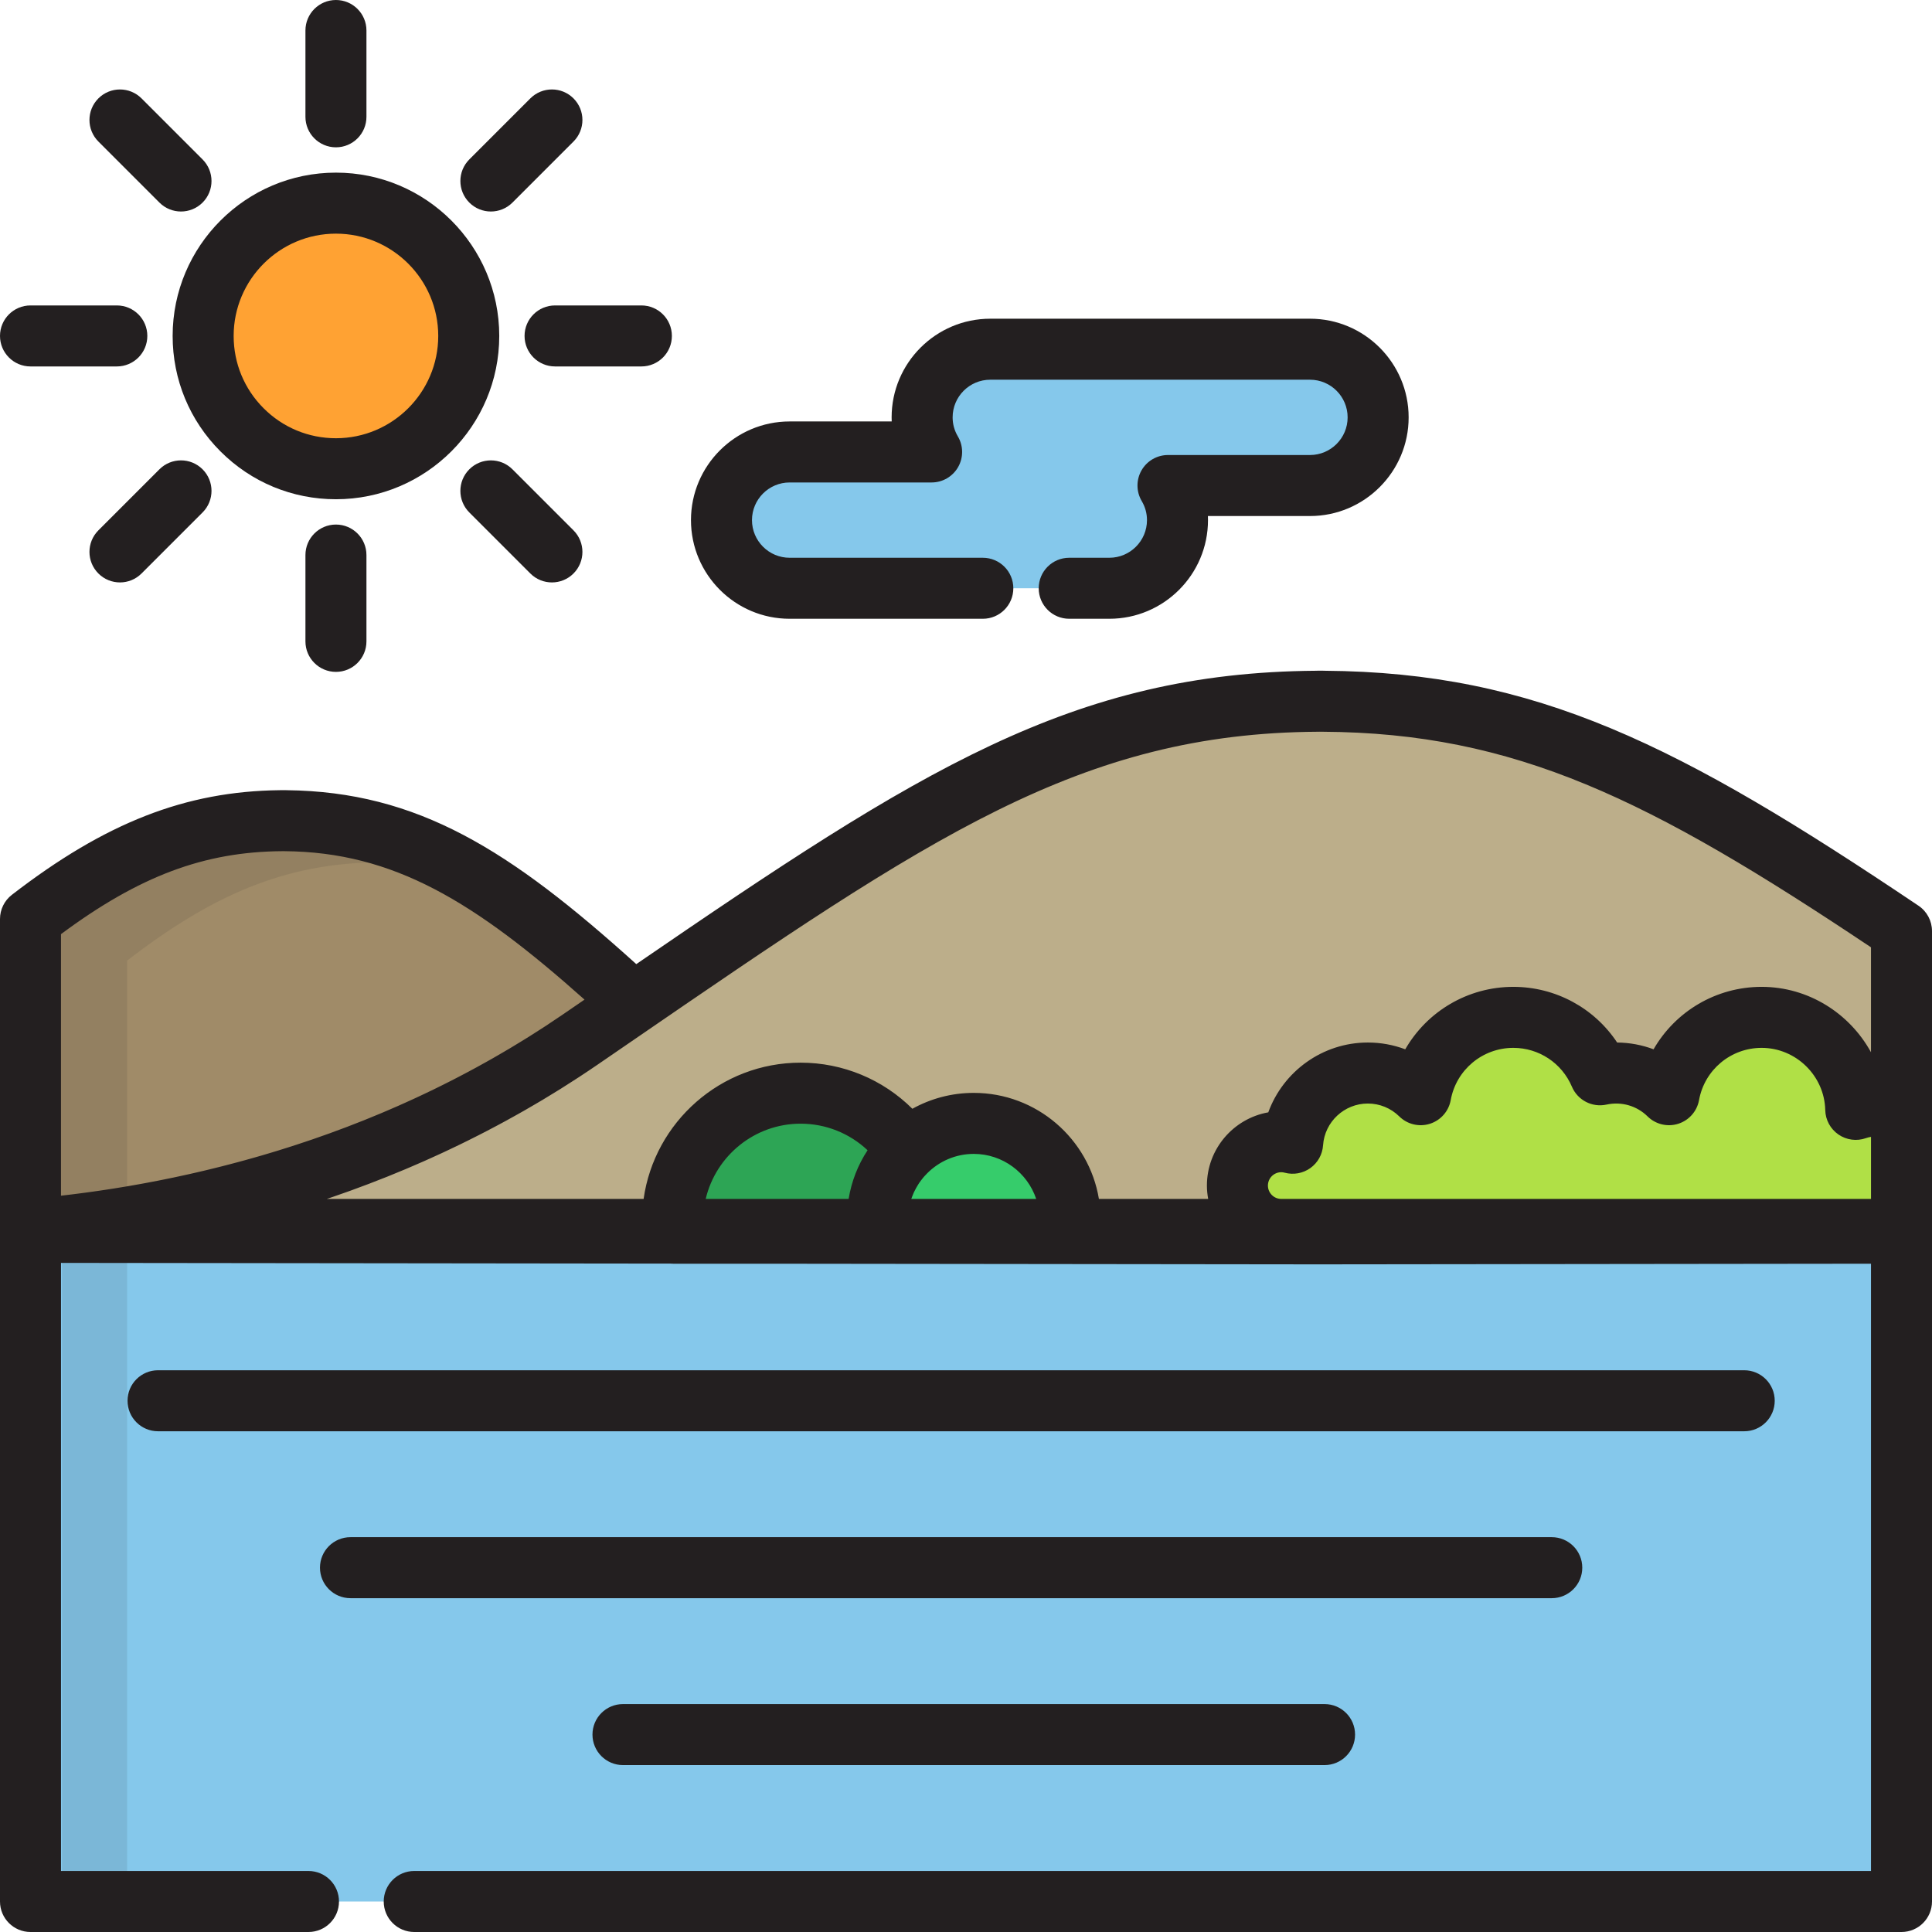 <?xml version="1.0" encoding="iso-8859-1"?>
<!-- Generator: Adobe Illustrator 19.0.0, SVG Export Plug-In . SVG Version: 6.00 Build 0)  -->
<svg xmlns="http://www.w3.org/2000/svg" xmlns:xlink="http://www.w3.org/1999/xlink" version="1.1" id="Layer_1" x="0px" y="0px" viewBox="0 0 512 512" style="enable-background:new 0 0 512 512;" xml:space="preserve">
<path style="fill:#FFA233;" d="M64.144,113.912c6.367,6.369,15.165,10.309,24.883,10.309c19.438,0,35.194-15.757,35.194-35.193  s-15.757-35.192-35.194-35.192c-19.436,0-35.192,15.756-35.192,35.192C53.834,98.745,57.775,107.544,64.144,113.912"/>
<g>
	<path style="fill:#85C8EB;" d="M283.352,155.897h10.633c9.979,0,18.062-8.086,18.062-18.061c0-3.352-0.927-6.476-2.517-9.165   h37.629c9.977,0,18.061-8.087,18.061-18.062c0-9.977-8.084-18.063-18.061-18.063h-84.725c-9.976,0-18.062,8.086-18.062,18.063   c0,3.349,0.926,6.475,2.516,9.164h-37.626c-9.978,0-18.064,8.086-18.064,18.063c0,9.975,8.086,18.061,18.064,18.061h51.196"/>
	<polyline style="fill:#85C8EB;" points="81.751,503.916 8.084,503.916 8.084,325.81 503.916,325.81 503.916,503.916    109.776,503.916  "/>
</g>
<path style="fill:#A08B68;" d="M167.911,265.785c-34.704-31.927-58.491-48.039-92.463-48.297v-0.01  c-0.139,0-0.278,0.004-0.416,0.004c-0.14,0-0.278-0.004-0.417-0.004v0.01c-24.88,0.19-44.293,8.876-66.532,26.051v82.27  c36.692-3.184,93.218-14.342,145.695-50.326C158.631,272.157,163.332,268.927,167.911,265.785z"/>
<path style="fill:#BCAE8A;" d="M349.262,326.984h0.635h0.634v-0.002l153.387-0.178v-80.067  c-59.91-40.297-97.639-60.599-153.387-60.901v-0.011c-0.212,0-0.423,0.005-0.634,0.005c-0.212,0-0.423-0.005-0.635-0.005v0.011  c-67.729,0.368-108.855,30.248-195.482,89.648C101.304,311.467,44.776,322.626,8.084,325.81v0.776l341.176,0.396v0.002H349.262z"/>
<path style="fill:#B0E046;" d="M462.899,325.81h41.017v-31.07c-2.089-1.04-4.437-1.635-6.93-1.635c-1.823,0-3.569,0.315-5.197,0.889  c-0.302-13.519-11.346-24.386-24.937-24.386c-12.258,0-22.444,8.842-24.547,20.496c-3.607-3.552-8.552-5.742-14.013-5.742  c-1.469,0-2.9,0.165-4.279,0.466c-3.792-8.943-12.642-15.219-22.969-15.219c-12.258,0-22.444,8.842-24.547,20.496  c-3.607-3.552-8.552-5.742-14.013-5.742c-10.573,0-19.222,8.215-19.926,18.61c-0.963-0.257-1.968-0.407-3.011-0.407  c-6.419,0-11.622,5.203-11.622,11.623c0,6.418,5.203,11.622,11.622,11.622h65.809h32.752h8.931"/>
<path style="fill:#36CC6B;" d="M258.058,297.709c-14.105,0-25.54,11.433-25.54,25.54c0,1.209,0.091,2.398,0.252,3.564h50.576  c0.162-1.165,0.252-2.354,0.252-3.564C283.599,309.143,272.163,297.709,258.058,297.709z"/>
<path style="fill:#2DA555;" d="M240.411,304.796c-6.091-9.101-16.462-15.095-28.235-15.095c-18.752,0-33.954,15.202-33.954,33.954  c0,1.065,0.056,2.118,0.152,3.158h54.397c-0.163-1.165-0.252-2.354-0.252-3.564C232.518,315.991,235.55,309.446,240.411,304.796z"/>
<g style="opacity:0.1;">
	<path style="fill:#231F20;" d="M124.648,231.628c-15.641-9.28-30.951-14-49.199-14.139v-0.01c-0.139,0-0.278,0.004-0.416,0.004   c-0.14,0-0.278-0.004-0.417-0.004v0.01c-19.357,0.148-35.408,5.463-52.052,15.892H16.43v4.031   c-2.749,1.908-5.525,3.946-8.347,6.127v82.27c2.676-0.233,5.467-0.512,8.347-0.835v177.504h17.246V322.575v-67.987   c22.239-17.174,41.652-25.861,66.532-26.051v-0.01c0.139,0,0.277,0.004,0.417,0.004c0.138,0,0.277-0.004,0.416-0.004v0.01   C109.426,228.6,117.188,229.634,124.648,231.628z"/>
</g>
<g>
	<path style="fill:#231F20;" d="M351.022,467.766H165.095c-4.465,0-8.084-3.62-8.084-8.084c0-4.466,3.62-8.084,8.084-8.084h185.927   c4.466,0,8.084,3.618,8.084,8.084C359.106,464.147,355.488,467.766,351.022,467.766z"/>
	<path style="fill:#231F20;" d="M89.028,132.305c-11.56,0-22.428-4.502-30.6-12.678c-8.174-8.173-12.676-19.041-12.676-30.6   c0-23.864,19.414-43.276,43.276-43.276c23.865,0,43.279,19.414,43.279,43.276C132.306,112.89,112.891,132.305,89.028,132.305z    M89.028,61.919c-14.948,0-27.108,12.161-27.108,27.108c0,7.24,2.82,14.047,7.941,19.167c5.121,5.122,11.927,7.942,19.167,7.942   c14.949,0,27.11-12.161,27.11-27.109C116.138,74.08,103.976,61.919,89.028,61.919z"/>
	<path style="fill:#231F20;" d="M169.972,97.112h-22.875c-4.465,0-8.084-3.618-8.084-8.084c0-4.466,3.62-8.084,8.084-8.084h22.875   c4.465,0,8.084,3.618,8.084,8.084C178.056,93.493,174.437,97.112,169.972,97.112z"/>
	<path style="fill:#231F20;" d="M30.96,97.112H8.084C3.62,97.112,0,93.493,0,89.028c0-4.466,3.62-8.084,8.084-8.084H30.96   c4.465,0,8.084,3.618,8.084,8.084C39.045,93.493,35.425,97.112,30.96,97.112z"/>
	<path style="fill:#231F20;" d="M130.09,56.052c-2.068,0-4.137-0.789-5.716-2.367c-3.157-3.157-3.157-8.276-0.001-11.433   l16.176-16.177c3.158-3.158,8.275-3.157,11.433-0.001c3.157,3.157,3.157,8.276,0.001,11.433l-16.176,16.177   C134.227,55.263,132.159,56.052,130.09,56.052z"/>
	<path style="fill:#231F20;" d="M31.791,154.348c-2.068,0-4.137-0.789-5.716-2.367c-3.157-3.157-3.157-8.276,0-11.432l16.176-16.177   c3.158-3.158,8.275-3.157,11.433-0.001c3.157,3.157,3.157,8.276,0,11.432L37.509,151.98   C35.929,153.559,33.861,154.348,31.791,154.348z"/>
	<path style="fill:#231F20;" d="M89.028,39.042C89.027,39.042,89.028,39.042,89.028,39.042c-4.466,0-8.084-3.62-8.084-8.084   l0.001-22.874c0-4.466,3.62-8.084,8.084-8.084h0.001c4.465,0,8.083,3.62,8.083,8.084l-0.001,22.874   C97.112,35.423,93.491,39.042,89.028,39.042z"/>
	<path style="fill:#231F20;" d="M89.028,178.056c-4.465,0-8.084-3.618-8.084-8.084v-22.876c0-4.466,3.62-8.084,8.084-8.084   s8.084,3.618,8.084,8.084v22.876C97.112,174.437,93.492,178.056,89.028,178.056z"/>
	<path style="fill:#231F20;" d="M47.967,56.052c-2.068,0-4.138-0.789-5.716-2.367L26.075,37.509c-3.157-3.158-3.157-8.276,0-11.433   c3.157-3.156,8.276-3.156,11.432,0l16.176,16.176c3.157,3.158,3.157,8.276,0,11.434C52.105,55.263,50.037,56.052,47.967,56.052z"/>
	<path style="fill:#231F20;" d="M146.265,154.349c-2.07,0-4.138-0.789-5.716-2.367l-16.176-16.176   c-3.157-3.158-3.157-8.276,0-11.433c3.157-3.156,8.276-3.156,11.432,0l16.176,16.176c3.157,3.158,3.157,8.276,0,11.433   C150.403,153.56,148.334,154.349,146.265,154.349z"/>
	<path style="fill:#231F20;" d="M462.237,379.301H41.879c-4.465,0-8.084-3.618-8.084-8.084s3.62-8.084,8.084-8.084h420.358   c4.465,0,8.084,3.618,8.084,8.084C470.321,375.682,466.703,379.301,462.237,379.301z"/>
	<path style="fill:#231F20;" d="M411.234,423.534H92.881c-4.465,0-8.084-3.618-8.084-8.084c0-4.466,3.62-8.084,8.084-8.084h318.353   c4.465,0,8.084,3.618,8.084,8.084C419.318,419.914,415.699,423.534,411.234,423.534z"/>
	<path style="fill:#231F20;" d="M508.428,240.028c-63.5-42.71-101.367-61.875-157.431-62.273c-0.155-0.01-0.31-0.014-0.468-0.014   l-0.634,0.005l-0.635-0.005c-0.157,0-0.311,0.004-0.467,0.014c-64.635,0.461-105.168,26.346-180.173,77.744   c-33.477-30.237-57.857-45.706-92.702-46.09c-0.156-0.01-0.313-0.014-0.472-0.014l-0.331,0.003l-0.502-0.003   c-0.157,0-0.315,0.004-0.471,0.014c-24.951,0.278-46.209,8.587-71.002,27.732C1.161,238.672,0,241.035,0,243.538v82.27v0.776   v177.331C0,508.382,3.62,512,8.084,512h73.667c4.465,0,8.084-3.618,8.084-8.084s-3.62-8.084-8.084-8.084H16.168V334.679   l161.585,0.189c0.205,0.016,0.412,0.029,0.621,0.029h24.641l146.247,0.17h1.269c0.003,0,0.007-0.002,0.01-0.002l145.292-0.168   v160.935H109.776c-4.465,0-8.084,3.618-8.084,8.084s3.62,8.084,8.084,8.084h394.14c4.466,0,8.084-3.618,8.084-8.084V326.804v-0.994   v-31.07v-48.004C512,244.044,510.661,241.529,508.428,240.028z M241.772,316.998c0.114-0.298,0.23-0.594,0.359-0.884   c0.072-0.162,0.156-0.318,0.233-0.476c0.258-0.529,0.542-1.042,0.85-1.539c0.121-0.194,0.233-0.391,0.361-0.581   c0.142-0.211,0.299-0.413,0.449-0.618c0.177-0.238,0.355-0.474,0.544-0.705c0.143-0.174,0.291-0.344,0.44-0.512   c0.233-0.262,0.475-0.516,0.725-0.766c3.16-3.157,7.512-5.123,12.322-5.123c7.695,0,14.231,5.008,16.549,11.931h-33.097   c0.014-0.041,0.025-0.084,0.039-0.125C241.619,317.398,241.695,317.197,241.772,316.998z M224.894,317.726h-37.876   c2.69-11.412,12.937-19.94,25.158-19.94c6.675,0,12.99,2.561,17.741,7.042C227.35,308.724,225.652,313.098,224.894,317.726z    M336.011,314.187c0-1.952,1.588-3.539,3.538-3.539c0.286,0,0.589,0.044,0.925,0.134c2.333,0.621,4.825,0.169,6.79-1.235   c1.965-1.407,3.198-3.617,3.361-6.029c0.421-6.209,5.631-11.071,11.861-11.071c3.14,0,6.102,1.214,8.34,3.418   c2.135,2.104,5.259,2.854,8.118,1.946c2.856-0.907,4.978-3.319,5.51-6.269c1.449-8.024,8.426-13.848,16.592-13.848   c6.781,0,12.874,4.039,15.525,10.291c1.518,3.576,5.365,5.572,9.162,4.743c4.038-0.873,8.062,0.342,10.9,3.138   c2.136,2.104,5.26,2.854,8.118,1.946c2.856-0.907,4.978-3.319,5.51-6.269c1.449-8.024,8.425-13.848,16.592-13.848   c9.091,0,16.651,7.393,16.855,16.483c0.058,2.59,1.355,4.998,3.487,6.471c2.132,1.473,4.842,1.837,7.288,0.971   c0.439-0.156,0.89-0.269,1.35-0.34v16.448h-32.933h-15.859H339.547C337.598,317.726,336.011,316.138,336.011,314.187z    M349.306,193.919c0.102-0.001,0.205-0.003,0.307-0.008l0.283,0.002l0.282-0.002c0.102,0.004,0.205,0.006,0.307,0.008   c51.089,0.277,86.636,17.875,145.347,57.13v27.811c-5.636-10.288-16.569-17.335-28.979-17.335   c-12.111,0-22.889,6.545-28.641,16.551c-3.048-1.15-6.307-1.766-9.651-1.797c-6.045-9.119-16.3-14.754-27.514-14.754   c-12.111,0-22.889,6.545-28.641,16.551c-3.13-1.181-6.479-1.798-9.919-1.798c-12.025,0-22.44,7.683-26.379,18.503   c-9.23,1.633-16.264,9.714-16.264,19.406c0,1.209,0.126,2.389,0.335,3.538h-28.957c-2.644-15.92-16.505-28.1-33.164-28.1   c-5.898,0-11.444,1.532-16.269,4.21c-7.8-7.753-18.387-12.219-29.614-12.219c-21.167,0-38.721,15.728-41.612,36.108H86.611   c0.516-0.175,1.03-0.344,1.548-0.522c1.117-0.384,2.238-0.783,3.36-1.181c0.472-0.168,0.943-0.33,1.416-0.501   c3.198-1.158,6.416-2.382,9.647-3.676c0.482-0.193,0.965-0.397,1.447-0.592c1.13-0.459,2.26-0.921,3.393-1.397   c0.604-0.254,1.208-0.518,1.813-0.777c1.016-0.435,2.032-0.872,3.05-1.322c0.652-0.289,1.306-0.586,1.96-0.881   c0.971-0.438,1.943-0.876,2.916-1.328c0.682-0.317,1.365-0.64,2.048-0.964c0.946-0.447,1.893-0.899,2.84-1.359   c0.697-0.338,1.395-0.684,2.092-1.03c0.938-0.466,1.876-0.936,2.814-1.414c0.702-0.358,1.403-0.719,2.105-1.084   c0.938-0.487,1.874-0.983,2.811-1.483c0.7-0.374,1.4-0.749,2.1-1.131c0.945-0.515,1.891-1.041,2.835-1.57   c0.689-0.386,1.376-0.77,2.065-1.163c0.965-0.551,1.929-1.115,2.893-1.68c0.666-0.391,1.333-0.778,1.999-1.177   c1.001-0.598,2.002-1.214,3.001-1.829c0.627-0.386,1.255-0.764,1.881-1.157c1.101-0.689,2.199-1.397,3.296-2.106   c0.522-0.336,1.043-0.664,1.564-1.005c1.618-1.061,3.234-2.14,4.845-3.244l8.827-6.057   C246.557,221.609,286.4,194.26,349.306,193.919z M74.678,225.572c0.086-0.001,0.17-0.003,0.255-0.006l0.099,0.001l0.097-0.001   c0.085,0.003,0.171,0.005,0.258,0.006c28.987,0.22,50.415,13.414,79.517,39.335l-5.697,3.908c-1.523,1.044-3.05,2.065-4.58,3.067   c-0.502,0.329-1.007,0.645-1.51,0.97c-1.027,0.663-2.056,1.326-3.086,1.97c-0.605,0.378-1.212,0.745-1.817,1.117   c-0.932,0.572-1.864,1.146-2.797,1.703c-0.647,0.386-1.293,0.762-1.94,1.141c-0.895,0.524-1.789,1.048-2.684,1.559   c-0.667,0.382-1.336,0.753-2.004,1.127c-0.877,0.49-1.756,0.979-2.633,1.457c-0.678,0.37-1.356,0.733-2.034,1.094   c-0.87,0.465-1.74,0.924-2.61,1.375c-0.681,0.355-1.362,0.705-2.044,1.052c-0.871,0.443-1.741,0.88-2.611,1.311   c-0.677,0.336-1.355,0.67-2.032,0.999c-0.876,0.426-1.753,0.842-2.628,1.257c-0.669,0.316-1.339,0.634-2.007,0.943   c-0.891,0.413-1.782,0.815-2.672,1.215c-0.649,0.292-1.298,0.587-1.947,0.873c-0.927,0.409-1.853,0.805-2.779,1.202   c-0.609,0.261-1.218,0.527-1.826,0.781c-1.018,0.427-2.033,0.84-3.047,1.253c-0.513,0.208-1.027,0.425-1.539,0.628   c-1.448,0.579-2.892,1.141-4.333,1.691c-0.11,0.042-0.22,0.085-0.331,0.127c-1.482,0.563-2.961,1.11-4.436,1.643   c-0.526,0.191-1.05,0.37-1.575,0.556c-0.983,0.349-1.967,0.698-2.946,1.035c-0.615,0.211-1.228,0.413-1.842,0.619   c-0.883,0.296-1.767,0.594-2.646,0.88c-0.65,0.212-1.298,0.415-1.947,0.622c-0.839,0.266-1.676,0.532-2.51,0.79   c-0.666,0.205-1.329,0.404-1.992,0.604c-0.811,0.244-1.621,0.486-2.428,0.722c-0.669,0.195-1.338,0.386-2.005,0.576   c-0.797,0.226-1.592,0.449-2.384,0.668c-0.665,0.183-1.328,0.363-1.99,0.541c-0.789,0.212-1.576,0.419-2.361,0.624   c-0.655,0.17-1.311,0.341-1.964,0.506c-0.785,0.198-1.565,0.391-2.343,0.582c-0.644,0.157-1.287,0.316-1.927,0.469   c-0.786,0.188-1.566,0.368-2.345,0.548c-0.623,0.143-1.248,0.289-1.868,0.428c-0.799,0.179-1.591,0.349-2.384,0.521   c-0.591,0.127-1.185,0.259-1.771,0.382c-0.849,0.179-1.691,0.347-2.533,0.516c-0.52,0.105-1.042,0.215-1.559,0.316   c-1.115,0.219-2.218,0.427-3.318,0.631c-0.405,0.075-0.811,0.151-1.215,0.224c-1.146,0.208-2.286,0.411-3.415,0.604   c-0.52,0.088-1.03,0.169-1.547,0.255c-0.783,0.129-1.567,0.261-2.342,0.383c-0.577,0.091-1.145,0.176-1.717,0.263   c-0.703,0.108-1.407,0.216-2.102,0.317c-0.59,0.086-1.172,0.167-1.755,0.249c-0.665,0.094-1.329,0.188-1.987,0.275   c-0.585,0.079-1.164,0.153-1.744,0.227c-0.646,0.083-1.29,0.165-1.928,0.244c-0.573,0.07-1.143,0.138-1.711,0.205   c-0.34,0.04-0.677,0.078-1.014,0.116v-69.312C36.933,232.138,54.112,225.729,74.678,225.572z"/>
	<path style="fill:#231F20;" d="M293.985,163.981h-10.633c-4.465,0-8.084-3.618-8.084-8.084c0-4.466,3.618-8.084,8.084-8.084h10.633   c5.503,0,9.978-4.475,9.978-9.977c0-1.789-0.469-3.489-1.393-5.053c-1.477-2.499-1.5-5.598-0.063-8.119   c1.439-2.521,4.119-4.078,7.023-4.078h37.629c5.502,0,9.977-4.475,9.977-9.978s-4.475-9.979-9.977-9.979h-84.725   c-5.502,0-9.978,4.477-9.978,9.979c0,1.789,0.469,3.489,1.392,5.052c1.477,2.499,1.5,5.598,0.063,8.119   c-1.439,2.521-4.119,4.078-7.022,4.078h-37.626c-5.503,0-9.98,4.477-9.98,9.979c0,5.502,4.477,9.977,9.98,9.977h51.196   c4.466,0,8.084,3.618,8.084,8.084c0,4.466-3.618,8.084-8.084,8.084h-51.196c-14.419,0-26.149-11.729-26.149-26.145   c0-14.418,11.73-26.148,26.149-26.148h27.049c-0.015-0.359-0.023-0.72-0.023-1.08c0-14.418,11.729-26.148,26.146-26.148h84.725   c14.417,0,26.145,11.73,26.145,26.148c0,14.417-11.729,26.146-26.145,26.146h-27.051c0.015,0.36,0.023,0.72,0.023,1.081   C320.132,152.253,308.402,163.981,293.985,163.981z"/>
</g>
<g>
</g>
<g>
</g>
<g>
</g>
<g>
</g>
<g>
</g>
<g>
</g>
<g>
</g>
<g>
</g>
<g>
</g>
<g>
</g>
<g>
</g>
<g>
</g>
<g>
</g>
<g>
</g>
<g>
</g>
</svg>
